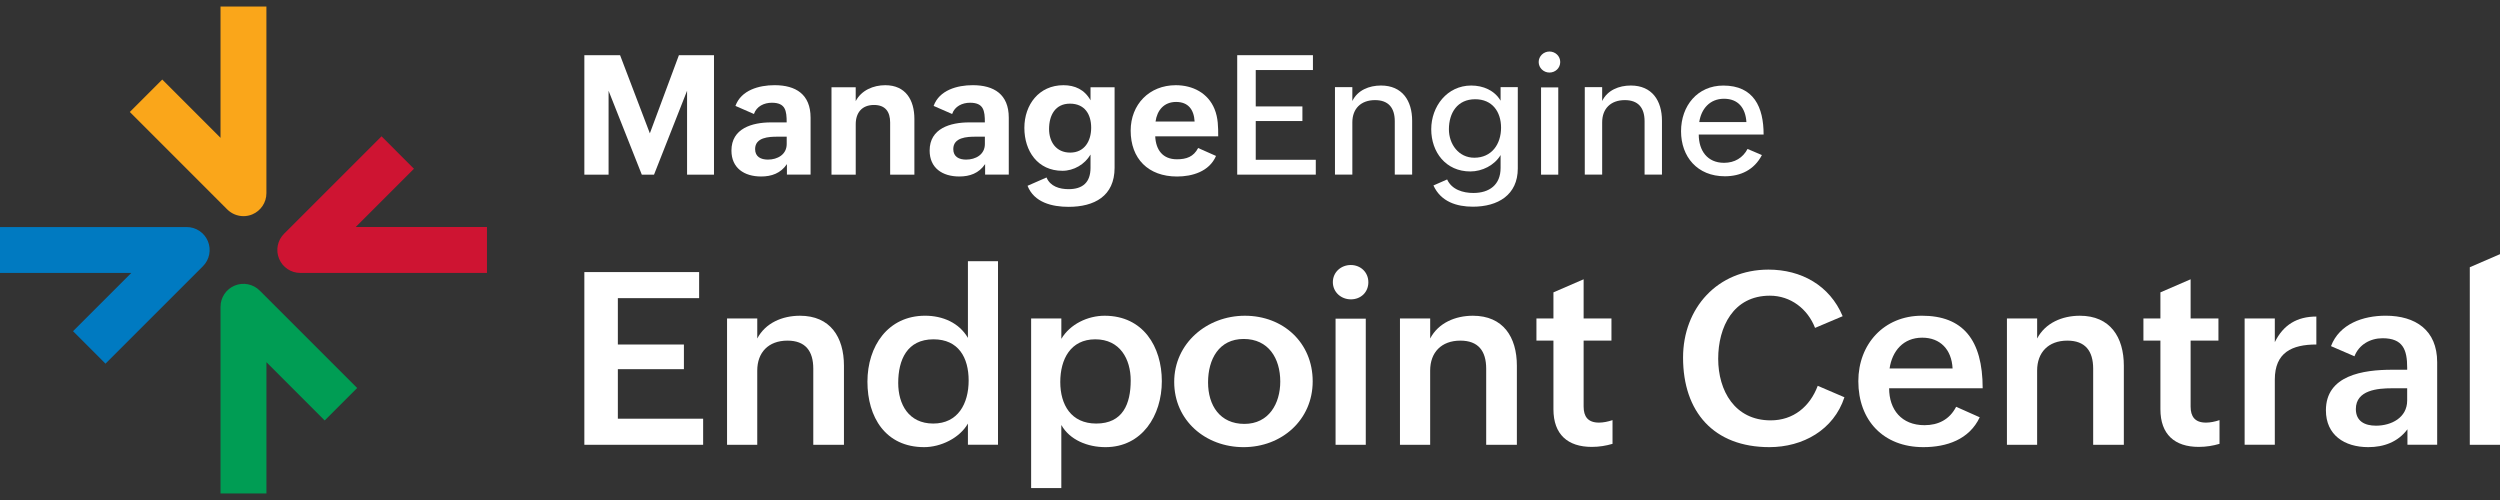 <svg width="220" height="44" viewBox="0 0 220 44" fill="none" xmlns="http://www.w3.org/2000/svg">
<rect x="0" y="0" width="220" height="44" fill="#333333" stroke="none"/>
<path d="M51.423 4.856H54.567L57.187 11.734L59.744 4.856H62.831V15.368H60.462V7.987L57.555 15.368H56.478L53.555 7.987V15.368H51.423V4.856Z" fill="white"/>
<path d="M69.249 14.441C68.703 15.252 67.892 15.531 66.98 15.531C65.486 15.531 64.367 14.784 64.367 13.249C64.367 11.296 66.191 10.771 67.849 10.771H69.227C69.227 9.737 69.126 9.041 67.92 9.041C67.245 9.041 66.578 9.349 66.347 10.032L64.718 9.32C65.221 7.935 66.779 7.496 68.164 7.496C70.024 7.496 71.331 8.294 71.331 10.353V15.365H69.249V14.439V14.441ZM68.41 12.028C67.65 12.028 66.45 12.087 66.45 13.119C66.45 13.801 66.961 14.045 67.578 14.045C68.411 14.045 69.23 13.607 69.23 12.673V12.027H68.411L68.41 12.028Z" fill="white"/>
<path d="M73.17 7.678H75.302V8.898C75.798 7.95 76.845 7.498 77.902 7.498C79.696 7.498 80.466 8.797 80.466 10.471V15.368H78.333V10.78C78.333 9.825 77.902 9.237 76.912 9.237C75.857 9.237 75.304 9.913 75.304 10.932V15.369H73.171V7.679L73.17 7.678Z" fill="white"/>
<path d="M86.69 14.441C86.144 15.252 85.333 15.531 84.421 15.531C82.927 15.531 81.808 14.784 81.808 13.249C81.808 11.296 83.632 10.771 85.29 10.771H86.668C86.668 9.737 86.566 9.041 85.361 9.041C84.686 9.041 84.019 9.349 83.788 10.032L82.159 9.32C82.662 7.935 84.22 7.496 85.605 7.496C87.465 7.496 88.772 8.294 88.772 10.353V15.365H86.69V14.439V14.441ZM85.849 12.028C85.089 12.028 83.889 12.087 83.889 13.119C83.889 13.801 84.4 14.045 85.017 14.045C85.851 14.045 86.669 13.607 86.669 12.673V12.027H85.851L85.849 12.028Z" fill="white"/>
<path d="M92.096 15.619C92.419 16.402 93.237 16.646 94.035 16.646C95.277 16.646 95.966 16.05 95.966 14.765V13.601C95.463 14.463 94.495 15.03 93.496 15.03C91.313 15.03 90.144 13.292 90.144 11.253C90.144 9.215 91.429 7.498 93.582 7.498C94.581 7.498 95.442 7.879 95.966 8.826V7.678H98.084V14.763C98.084 17.269 96.289 18.202 94.035 18.202C92.591 18.202 90.998 17.821 90.423 16.35L92.096 15.617V15.619ZM96.023 11.238C96.023 10.039 95.441 9.121 94.155 9.121C92.87 9.121 92.318 10.133 92.318 11.354C92.318 12.467 92.928 13.429 94.178 13.429C95.427 13.429 96.023 12.423 96.023 11.238Z" fill="white"/>
<path d="M107.009 13.723C106.413 15.109 104.897 15.533 103.583 15.533C101.042 15.533 99.499 13.96 99.499 11.497C99.499 9.192 101.135 7.498 103.469 7.498C104.963 7.498 106.305 8.187 106.879 9.594C107.202 10.384 107.202 11.195 107.202 11.999H101.659C101.717 13.183 102.312 14.017 103.568 14.017C104.402 14.017 105.033 13.801 105.436 13.025L107.009 13.722V13.723ZM105.126 10.694C105.068 9.639 104.559 8.971 103.497 8.971C102.434 8.971 101.824 9.703 101.688 10.694H105.126Z" fill="white"/>
<path d="M108.875 4.856H115.538V6.163H110.505V9.365H114.612V10.651H110.505V14.061H115.789V15.368H108.875V4.856Z" fill="white"/>
<path d="M117.477 7.67H119.006V8.89C119.466 7.935 120.485 7.526 121.527 7.526C123.394 7.526 124.269 8.855 124.269 10.627V15.366H122.74V10.67C122.74 9.486 122.18 8.81 121.002 8.81C119.759 8.81 119.006 9.564 119.006 10.77V15.365H117.477V7.669V7.67Z" fill="white"/>
<path d="M127.348 15.79C127.75 16.687 128.748 16.982 129.653 16.982C131.068 16.982 132.052 16.263 132.052 14.778V13.645C131.513 14.549 130.43 15.088 129.388 15.088C127.228 15.088 125.949 13.386 125.949 11.375C125.949 9.365 127.342 7.527 129.467 7.527C130.509 7.527 131.513 7.944 132.052 8.862V7.67H133.566V14.822C133.566 17.162 131.808 18.189 129.617 18.189C128.196 18.189 126.796 17.757 126.143 16.321L127.35 15.79H127.348ZM132.093 11.238C132.093 9.823 131.311 8.733 129.817 8.733C128.244 8.733 127.504 9.939 127.504 11.381C127.504 12.68 128.358 13.88 129.738 13.88C131.26 13.88 132.093 12.695 132.093 11.237V11.238Z" fill="white"/>
<path d="M136.352 4.534C136.862 4.534 137.3 4.928 137.3 5.459C137.3 5.99 136.868 6.385 136.352 6.385C135.836 6.385 135.404 5.975 135.404 5.459C135.404 4.943 135.836 4.534 136.352 4.534ZM135.612 7.693H137.127V15.368H135.612V7.693Z" fill="white"/>
<path d="M139.46 7.67H140.99V8.89C141.45 7.935 142.469 7.526 143.511 7.526C145.378 7.526 146.253 8.855 146.253 10.627V15.366H144.723V10.67C144.723 9.486 144.164 8.81 142.985 8.81C141.743 8.81 140.99 9.564 140.99 10.77V15.365H139.46V7.669V7.67Z" fill="white"/>
<path d="M155.047 13.645C154.372 14.951 153.166 15.512 151.787 15.512C149.36 15.512 147.932 13.789 147.932 11.549C147.932 9.31 149.382 7.529 151.65 7.529C154.342 7.529 155.198 9.438 155.198 11.837H149.49C149.49 13.252 150.244 14.328 151.716 14.328C152.656 14.328 153.375 13.883 153.784 13.107L155.047 13.646V13.645ZM153.684 10.743C153.605 9.5 152.96 8.69 151.71 8.69C150.46 8.69 149.707 9.587 149.534 10.743H153.684Z" fill="white"/>
<path d="M51.423 23.943H61.523V26.237H54.371V30.317H60.184V32.487H54.371V36.846H61.876V39.141H51.423V23.943Z" fill="white"/>
<path d="M66.639 28.023V29.788C67.355 28.417 68.85 27.785 70.396 27.785C73.064 27.785 74.268 29.664 74.268 32.186V39.141H71.569V32.445C71.569 30.889 70.874 29.975 69.295 29.975C67.624 29.975 66.638 31.014 66.638 32.612V39.141H63.98V28.023H66.639Z" fill="white"/>
<path d="M85.178 37.272C84.442 38.559 82.779 39.348 81.327 39.348C77.923 39.348 76.334 36.711 76.334 33.586C76.334 30.462 78.14 27.783 81.409 27.783C82.946 27.783 84.398 28.396 85.177 29.735V22.988H87.824V39.139H85.177V37.271L85.178 37.272ZM85.241 33.484C85.241 31.471 84.348 29.86 82.147 29.86C79.821 29.86 79.043 31.667 79.043 33.701C79.043 35.57 79.957 37.272 82.126 37.272C84.296 37.272 85.241 35.528 85.241 33.484Z" fill="white"/>
<path d="M93.398 28.023V29.819C94.166 28.521 95.724 27.785 97.207 27.785C100.601 27.785 102.241 30.515 102.241 33.546C102.241 36.577 100.497 39.349 97.279 39.349C95.722 39.349 94.143 38.726 93.396 37.397V42.95H90.739V28.023H93.398ZM99.502 33.484C99.502 31.604 98.567 29.86 96.387 29.86C94.207 29.86 93.304 31.615 93.304 33.618C93.304 35.62 94.259 37.272 96.471 37.272C98.817 37.272 99.502 35.528 99.502 33.484Z" fill="white"/>
<path d="M109.549 27.785C112.922 27.785 115.517 30.152 115.517 33.557C115.517 36.961 112.787 39.349 109.434 39.349C106.082 39.349 103.33 37.003 103.33 33.609C103.33 30.215 106.205 27.785 109.549 27.785ZM112.663 33.576C112.663 31.532 111.624 29.829 109.444 29.829C107.265 29.829 106.309 31.615 106.309 33.649C106.309 35.683 107.358 37.303 109.507 37.303C111.656 37.303 112.663 35.518 112.663 33.578V33.576Z" fill="white"/>
<path d="M118.869 23.321C119.731 23.321 120.415 23.955 120.415 24.837C120.415 25.719 119.752 26.343 118.878 26.343C118.005 26.343 117.291 25.699 117.291 24.827C117.291 23.955 118.006 23.321 118.868 23.321H118.869ZM117.53 28.044H120.188V39.141H117.53V28.044Z" fill="white"/>
<path d="M125.856 28.023V29.788C126.571 28.417 128.067 27.785 129.613 27.785C132.281 27.785 133.485 29.664 133.485 32.186V39.141H130.785V32.445C130.785 30.889 130.09 29.975 128.512 29.975C126.841 29.975 125.854 31.014 125.854 32.612V39.141H123.197V28.023H125.856Z" fill="white"/>
<path d="M141.902 39.058C141.331 39.224 140.74 39.327 140.075 39.327C137.958 39.327 136.702 38.226 136.702 36.016V29.975H135.206V28.023H136.702V25.728L139.359 24.577V28.023H141.808V29.975H139.359V35.778C139.359 36.65 139.733 37.19 140.709 37.19C141.082 37.19 141.497 37.107 141.902 36.971V39.058Z" fill="white"/>
<path d="M162.31 34.957C161.365 37.842 158.645 39.348 155.708 39.348C150.808 39.348 148.109 36.244 148.109 31.469C148.109 27.109 151.14 23.726 155.625 23.726C158.501 23.726 161.013 25.106 162.154 27.826L159.724 28.855C159.08 27.184 157.575 26.02 155.748 26.02C152.53 26.02 151.201 28.771 151.201 31.573C151.201 34.375 152.655 36.992 155.819 36.992C157.822 36.992 159.276 35.778 159.961 33.951L162.307 34.958L162.31 34.957Z" fill="white"/>
<path d="M174.216 36.722C173.292 38.684 171.299 39.348 169.253 39.348C165.744 39.348 163.533 37.001 163.533 33.545C163.533 30.285 165.786 27.783 169.128 27.783C172.72 27.783 174.475 29.88 174.475 34.167H166.243C166.243 36.046 167.334 37.416 169.357 37.416C170.561 37.416 171.558 36.928 172.14 35.797L174.216 36.722ZM171.827 32.424C171.744 30.743 170.728 29.715 169.159 29.715C167.488 29.715 166.512 30.887 166.283 32.424H171.827Z" fill="white"/>
<path d="M179.269 28.023V29.788C179.985 28.417 181.48 27.785 183.026 27.785C185.694 27.785 186.898 29.664 186.898 32.186V39.141H184.199V32.445C184.199 30.889 183.504 29.975 181.925 29.975C180.254 29.975 179.267 31.014 179.267 32.612V39.141H176.61V28.023H179.269Z" fill="white"/>
<path d="M195.317 39.058C194.746 39.224 194.155 39.327 193.49 39.327C191.372 39.327 190.116 38.226 190.116 36.016V29.975H188.621V28.023H190.116V25.728L192.774 24.577V28.023H195.223V29.975H192.774V35.778C192.774 36.65 193.147 37.19 194.124 37.19C194.497 37.19 194.912 37.107 195.317 36.971V39.058Z" fill="white"/>
<path d="M197.527 28.023H200.184V30.109C200.931 28.582 202.147 27.856 203.839 27.856V30.316C201.69 30.316 200.184 31.021 200.184 33.399V39.139H197.527V28.021V28.023Z" fill="white"/>
<path d="M211.852 37.781C211.011 38.901 209.776 39.348 208.405 39.348C206.319 39.348 204.68 38.288 204.68 36.108C204.68 33.025 207.94 32.537 210.524 32.537H211.832V32.36C211.832 30.773 211.459 29.765 209.663 29.765C208.584 29.765 207.587 30.326 207.193 31.353L205.127 30.46C205.874 28.497 207.952 27.782 209.934 27.782C212.56 27.782 214.471 29.048 214.471 31.872V39.138H211.855V37.778L211.852 37.781ZM210.492 34.168C209.267 34.168 207.315 34.314 207.315 35.995C207.315 37.065 208.093 37.46 209.09 37.46C210.44 37.46 211.831 36.754 211.831 35.248V34.168H210.492Z" fill="white"/>
<path d="M217.342 23.517L220 22.366V39.141H217.342V23.517Z" fill="white"/>
<path d="M21.427 19.021C20.901 19.021 20.385 18.816 19.998 18.43L11.423 9.855L14.278 7L19.406 12.129V0.573H23.444V17.002C23.444 17.819 22.952 18.555 22.198 18.868C21.948 18.972 21.686 19.021 21.425 19.021H21.427Z" fill="#FAA61A"/>
<path d="M23.445 43.427H19.406V26.998C19.406 26.181 19.899 25.445 20.653 25.132C21.408 24.82 22.277 24.992 22.854 25.57L31.429 34.145L28.574 37.001L23.446 31.871V43.426L23.445 43.427Z" fill="#009D54"/>
<path d="M42.855 24.018H26.426C25.609 24.018 24.872 23.526 24.56 22.771C24.247 22.017 24.42 21.148 24.997 20.57L33.573 11.995L36.428 14.851L31.299 19.978H42.853V24.017L42.855 24.018Z" fill="#CE1432"/>
<path d="M9.282 32.002L6.427 29.146L11.556 24.019H0V19.98H16.429C17.246 19.98 17.983 20.473 18.295 21.227C18.608 21.982 18.435 22.851 17.858 23.428L9.282 32.003V32.002Z" fill="#007AC1"/>
</svg>
